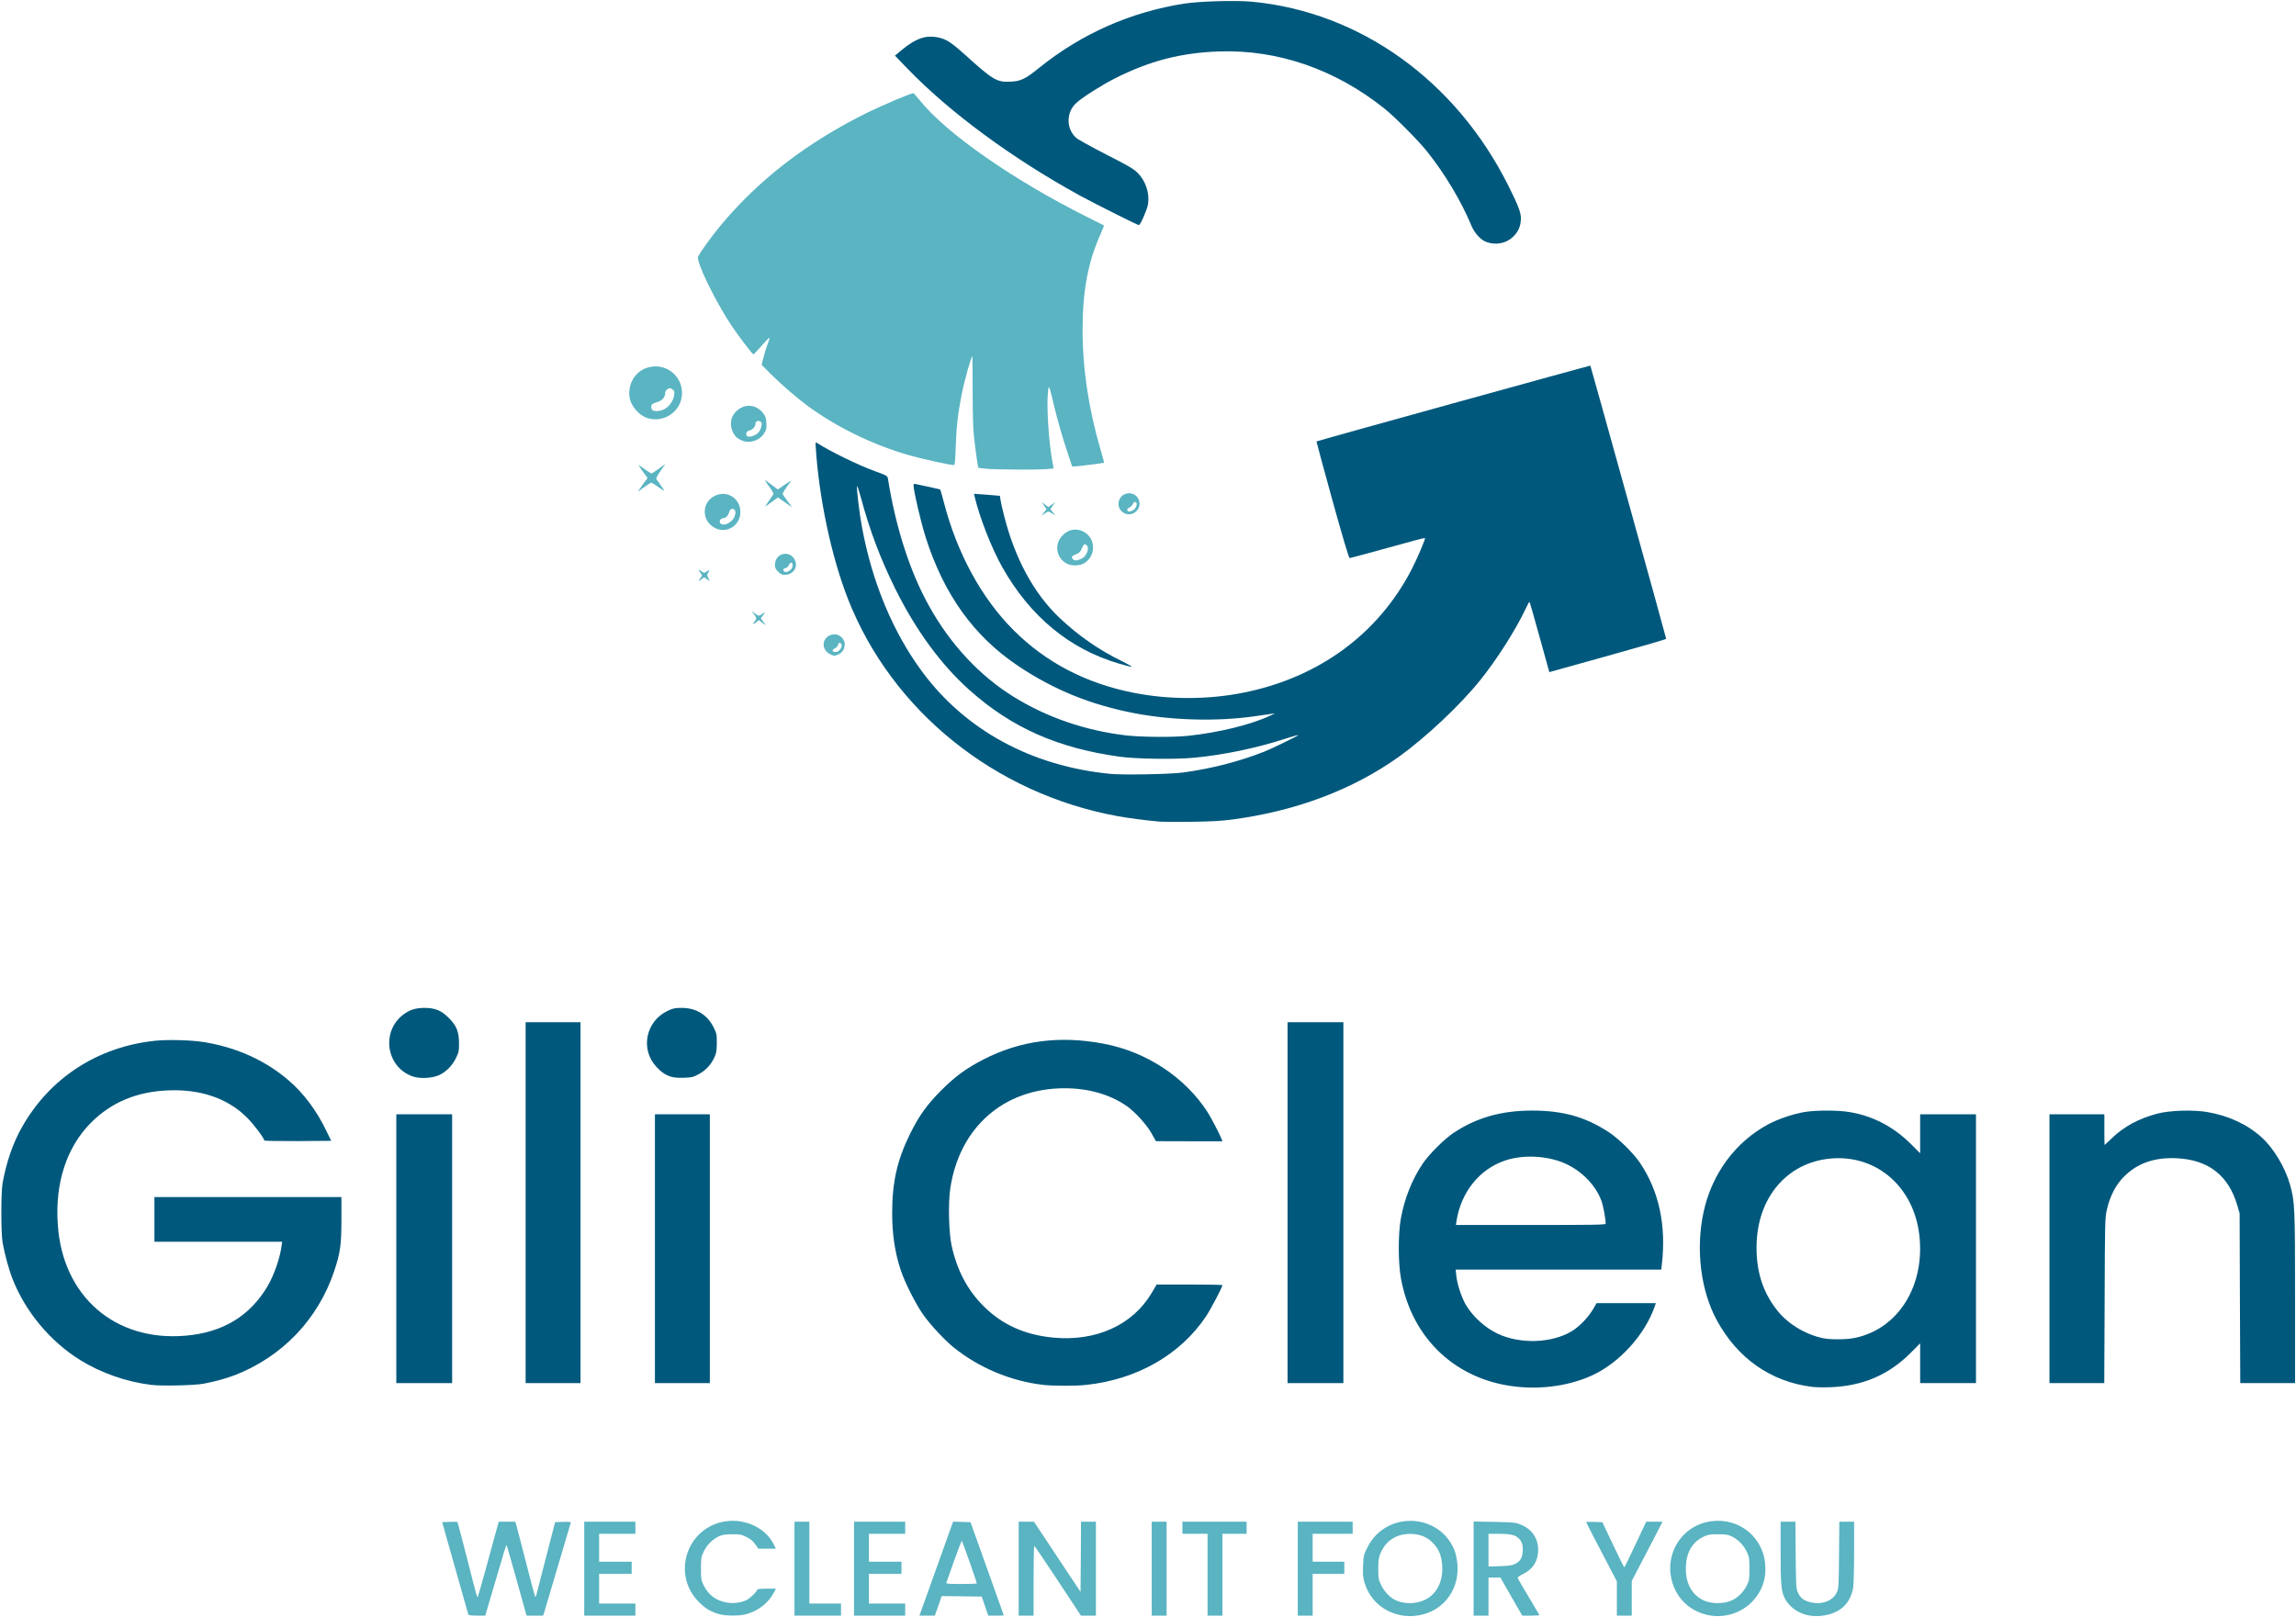 <svg class="img-fluid" id="outputsvg" xmlns="http://www.w3.org/2000/svg" style="transform: matrix(1, 0, 0, 1, 0, 0); transform-origin: 50% 50%; cursor: move; max-height: none;" width="2468" height="1738" viewBox="0 0 24680 17380"><g id="l3EThDpz0BTkcC2CdMzRLs8" fill="rgb(0,88,124)" style="transform: none;"><g style="transform: none;"><path id="pRGpTNeEf" d="M16305 14909 c-651 -68 -1128 -514 -1246 -1165 -31 -169 -31 -478 -1 -644 39 -214 120 -419 235 -590 64 -96 231 -263 327 -327 249 -167 516 -243 850 -243 330 0 572 68 821 231 111 73 262 221 336 329 205 302 286 675 236 1098 l-6 52 -1105 0 -1105 0 7 66 c9 89 57 235 103 313 76 128 208 247 344 311 243 113 581 101 794 -28 81 -49 173 -144 225 -230 l42 -72 319 0 318 0 -15 43 c-105 299 -377 598 -666 732 -236 109 -529 154 -813 124z m955 -1753 c0 -44 -24 -179 -41 -231 -58 -173 -208 -331 -393 -415 -187 -85 -451 -99 -645 -34 -277 92 -477 341 -525 652 l-6 42 805 0 c691 0 805 -2 805 -14z"></path><path id="p1B8GcWve6" d="M19476 14910 c-444 -56 -801 -307 -1024 -720 -172 -319 -226 -764 -140 -1159 88 -411 344 -757 698 -945 108 -57 268 -111 390 -131 125 -20 359 -20 481 1 252 42 472 157 662 346 l97 97 0 -209 0 -210 300 0 300 0 0 1445 0 1445 -300 0 -300 0 0 -214 0 -214 -102 103 c-237 237 -517 357 -864 369 -71 3 -160 1 -198 -4z m462 -526 c468 -96 759 -564 692 -1114 -62 -501 -442 -841 -915 -817 -473 24 -808 386 -832 897 -13 295 57 532 221 739 113 143 294 254 486 297 80 18 257 17 348 -2z"></path><path id="phjDWo4L6" d="M1625 14889 c-265 -32 -540 -128 -765 -268 -320 -199 -586 -518 -724 -868 -39 -97 -86 -270 -108 -393 -18 -102 -18 -538 0 -640 39 -221 112 -433 207 -600 300 -532 816 -867 1435 -931 138 -14 395 -7 530 16 350 58 659 199 908 415 157 136 296 322 396 530 l56 115 -358 3 c-196 1 -358 -2 -360 -6 -13 -41 -122 -183 -192 -252 -207 -203 -496 -302 -845 -287 -337 14 -607 128 -826 346 -262 264 -388 645 -358 1093 50 773 613 1264 1374 1198 401 -34 693 -212 883 -535 68 -117 131 -297 148 -426 l7 -49 -687 0 -686 0 0 -240 0 -240 1005 0 1005 0 0 240 c0 275 -12 358 -78 557 -174 518 -559 921 -1072 1119 -93 35 -211 68 -335 91 -98 18 -447 26 -560 12z"></path><path id="pZObugniV" d="M11213 14889 c-351 -41 -695 -186 -966 -406 -97 -80 -241 -234 -320 -344 -80 -111 -204 -356 -246 -487 -62 -188 -91 -383 -91 -607 0 -339 54 -575 195 -860 97 -194 181 -311 335 -465 148 -148 266 -234 450 -329 397 -204 820 -260 1293 -170 461 86 879 363 1120 740 36 56 128 234 147 283 l10 26 -358 0 -357 -1 -45 -81 c-52 -95 -183 -239 -273 -300 -183 -124 -409 -188 -664 -188 -654 0 -1132 421 -1229 1082 -23 156 -15 470 15 610 57 262 170 478 341 648 201 202 445 312 754 341 459 43 852 -136 1056 -481 l53 -90 354 0 c194 0 353 3 353 7 0 21 -127 262 -178 338 -276 410 -739 675 -1284 734 -111 13 -359 12 -465 0z"></path><path id="pxMFPuepz" d="M4260 13425 l0 -1445 300 0 300 0 0 1445 0 1445 -300 0 -300 0 0 -1445z"></path><path id="pTAZum7Hr" d="M5650 12930 l0 -1940 295 0 295 0 0 1940 0 1940 -295 0 -295 0 0 -1940z"></path><path id="p1Cx9SBopc" d="M7040 13425 l0 -1445 295 0 295 0 0 1445 0 1445 -295 0 -295 0 0 -1445z"></path><path id="p1Gitb2NSf" d="M13840 12930 l0 -1940 300 0 300 0 0 1940 0 1940 -300 0 -300 0 0 -1940z"></path><path id="pGAXcZbx1" d="M22030 13425 l0 -1445 295 0 295 0 0 165 c0 91 1 165 3 165 1 0 36 -33 79 -74 128 -124 289 -211 487 -263 131 -35 382 -43 533 -18 233 39 436 134 591 275 127 116 249 319 302 504 52 184 55 240 55 1227 l0 909 -295 0 -294 0 -4 -912 -3 -913 -23 -79 c-93 -325 -308 -495 -646 -513 -245 -13 -429 51 -577 200 -84 84 -149 209 -180 349 -21 90 -22 119 -25 981 l-4 887 -295 0 -294 0 0 -1445z"></path><path id="phbMXFO6S" d="M4434 11572 c-283 -100 -340 -482 -99 -664 69 -52 133 -72 230 -72 114 1 180 28 260 109 83 83 108 146 109 270 1 81 -2 97 -31 157 -39 82 -106 151 -181 186 -75 35 -210 42 -288 14z"></path><path id="p1GJfXjOiu" d="M7213 11576 c-60 -19 -104 -49 -157 -106 -177 -189 -115 -492 122 -603 59 -27 77 -31 152 -31 155 1 275 75 342 212 31 62 33 73 33 167 -1 86 -5 108 -27 155 -35 77 -96 141 -170 180 -57 31 -72 34 -158 37 -60 2 -110 -2 -137 -11z"></path><path id="pB4wwxYpE" d="M12470 8834 c-157 -14 -344 -39 -460 -60 -1317 -242 -2420 -1130 -2893 -2329 -180 -458 -316 -1098 -349 -1647 -3 -45 -2 -46 17 -34 142 91 437 235 618 301 136 50 137 50 142 85 85 527 236 996 442 1366 229 412 544 750 910 976 355 220 767 362 1204 414 162 19 506 22 669 5 326 -34 681 -121 881 -216 l54 -25 -40 5 c-22 3 -101 14 -175 25 -399 58 -883 46 -1290 -31 -474 -91 -869 -251 -1255 -509 -477 -319 -799 -768 -995 -1384 -54 -173 -130 -497 -130 -558 0 -17 4 -19 28 -13 15 4 78 17 141 30 62 14 115 26 118 28 2 3 20 65 39 138 141 546 405 1030 749 1374 348 348 780 573 1295 674 381 75 803 74 1185 -4 802 -162 1438 -629 1796 -1318 66 -128 154 -335 146 -343 -2 -3 -182 45 -400 106 -218 60 -402 110 -409 110 -9 0 -72 -212 -187 -626 -95 -344 -171 -627 -170 -628 8 -7 2940 -818 2944 -815 4 5 815 2925 815 2937 0 5 -283 87 -628 183 l-628 175 -105 -378 c-57 -208 -106 -378 -109 -378 -3 0 -22 35 -42 78 -110 231 -307 540 -485 762 -214 268 -590 621 -878 827 -493 352 -1102 582 -1785 673 -119 16 -222 22 -445 25 -159 1 -310 1 -335 -1z m250 -529 c306 -42 601 -118 870 -224 77 -30 371 -174 366 -178 -2 -3 -62 14 -133 37 -317 103 -668 176 -983 206 -201 20 -622 14 -800 -10 -669 -92 -1166 -312 -1620 -718 -306 -273 -579 -647 -799 -1093 -160 -324 -272 -622 -367 -975 -22 -80 -40 -135 -42 -122 -5 34 26 292 54 442 109 591 333 1129 649 1555 466 628 1176 1013 2020 1095 141 13 651 4 785 -15z"></path><path id="pvjHFhE3d" d="M12030 7135 c-533 -156 -958 -507 -1258 -1040 -113 -201 -243 -533 -296 -758 l-7 -28 88 6 c48 3 111 8 139 11 l52 5 7 45 c3 24 21 104 40 176 115 452 317 825 586 1083 207 197 429 352 684 476 66 33 111 59 100 58 -11 0 -72 -15 -135 -34z"></path><path id="pHFztk8tW" d="M15981 2603 c-65 -23 -130 -94 -165 -178 -109 -262 -283 -554 -475 -795 -93 -117 -347 -373 -461 -464 -527 -421 -1144 -634 -1775 -613 -412 14 -750 102 -1125 292 -139 71 -344 201 -410 261 -111 100 -112 277 -2 376 20 18 165 98 321 178 232 118 294 154 336 195 90 88 134 221 115 342 -10 59 -82 223 -98 223 -15 0 -477 -232 -637 -319 -728 -400 -1402 -897 -1855 -1368 l-130 -135 81 -67 c143 -117 246 -153 371 -131 94 17 147 50 296 184 309 279 345 300 492 294 111 -4 161 -28 308 -147 456 -368 986 -603 1567 -693 166 -25 557 -36 730 -19 1158 112 2182 848 2746 1972 116 232 142 303 137 373 -5 76 -30 129 -85 183 -72 69 -182 91 -282 56z"></path></g></g><g id="l5JKaH6m0lvPJkCUun06N1c" fill="rgb(90,180,194)" style="transform: none;"><g style="transform: none;"><path id="p192qrR5DE" d="M15084 17370 c-202 -30 -358 -162 -416 -353 -17 -57 -20 -87 -16 -182 4 -110 6 -117 46 -198 201 -405 796 -373 944 52 10 31 22 94 25 141 18 288 -182 521 -467 543 -36 3 -88 2 -116 -3z m233 -170 c137 -67 205 -218 182 -403 -11 -88 -37 -145 -94 -206 -58 -61 -127 -93 -221 -99 -162 -10 -289 67 -347 212 -17 40 -21 74 -22 161 0 100 3 115 28 170 29 63 81 123 133 155 92 57 235 61 341 10z"></path><path id="pyLrPimbI" d="M18394 17370 c-175 -26 -317 -129 -389 -282 -142 -301 21 -648 337 -723 304 -72 592 125 630 430 20 163 -24 303 -133 420 -112 119 -284 179 -445 155z m222 -164 c67 -31 129 -94 163 -165 24 -51 26 -67 26 -176 0 -111 -2 -125 -29 -182 -33 -72 -95 -134 -164 -166 -38 -18 -66 -22 -147 -22 -89 0 -106 4 -157 28 -115 56 -179 164 -186 313 -8 172 53 297 178 364 83 45 226 47 316 6z"></path><path id="pk5ns4d8i" d="M19450 17369 c-119 -20 -221 -93 -269 -193 -34 -69 -41 -159 -41 -493 l0 -323 79 0 80 0 3 358 c3 317 5 361 21 397 32 71 69 98 159 115 113 22 222 -24 261 -108 21 -45 22 -63 25 -404 l3 -358 80 0 79 0 0 323 c0 177 -5 351 -10 386 -18 105 -70 190 -148 239 -88 56 -214 79 -322 61z"></path><path id="pbKE1lct0" d="M5034 17357 c-2 -7 -67 -233 -143 -503 l-138 -489 79 -3 c44 -2 83 -1 85 2 3 3 50 179 104 393 104 411 107 419 115 411 4 -4 155 -546 213 -765 l12 -43 89 0 88 0 11 33 c5 17 51 194 102 392 50 198 95 367 99 375 6 11 10 7 16 -15 4 -17 51 -199 104 -405 l97 -375 86 -3 c67 -2 86 0 82 10 -2 7 -66 220 -140 473 -75 253 -141 475 -146 493 l-11 32 -88 0 -88 0 -11 -32 c-6 -18 -53 -188 -105 -377 -53 -189 -98 -346 -100 -349 -5 -5 -24 56 -141 456 l-89 302 -88 0 c-64 0 -90 -4 -94 -13z"></path><path id="pLtuO1pZR" d="M6280 16865 l0 -505 275 0 275 0 0 65 0 65 -195 0 -195 0 0 150 0 150 175 0 175 0 0 65 0 65 -175 0 -175 0 0 160 0 160 195 0 195 0 0 65 0 65 -275 0 -275 0 0 -505z"></path><path id="pZCV3wMGg" d="M7720 17351 c-91 -29 -142 -61 -210 -130 -281 -284 -142 -765 246 -857 223 -52 464 49 559 235 l25 51 -94 0 -94 0 -35 -49 c-25 -35 -52 -57 -94 -77 -52 -26 -68 -29 -153 -29 -75 1 -105 5 -142 22 -69 32 -131 94 -164 166 -27 57 -29 71 -29 182 0 111 2 124 28 177 52 107 136 169 254 188 70 12 154 0 210 -29 39 -20 113 -92 113 -111 0 -6 40 -10 101 -10 l100 0 -28 51 c-57 106 -169 191 -294 224 -76 21 -230 18 -299 -4z"></path><path id="pPFwivfJL" d="M8540 16865 l0 -505 80 0 80 0 0 440 0 440 170 0 170 0 0 65 0 65 -250 0 -250 0 0 -505z"></path><path id="p6pBh8CD4" d="M9180 16865 l0 -505 275 0 275 0 0 65 0 65 -195 0 -195 0 0 150 0 150 175 0 175 0 0 65 0 65 -175 0 -175 0 0 160 0 160 195 0 195 0 0 65 0 65 -275 0 -275 0 0 -505z"></path><path id="pR2lIkeN5" d="M10064 16865 l181 -506 93 3 94 3 179 500 c98 275 179 501 179 503 0 1 -38 2 -83 2 l-84 0 -35 -102 -35 -103 -216 -3 -216 -2 -7 22 c-3 13 -20 60 -36 106 l-30 82 -83 0 -82 0 181 -505z m436 158 c0 -13 -153 -447 -160 -456 -4 -4 -42 93 -85 215 -43 123 -80 229 -83 236 -3 9 33 12 162 12 91 0 166 -3 166 -7z"></path><path id="pAeA0vR2V" d="M10950 16865 l0 -505 83 0 82 1 250 377 250 377 3 -377 2 -378 80 0 80 0 0 505 0 505 -81 0 -80 0 -247 -375 c-136 -206 -250 -374 -254 -375 -5 0 -8 169 -8 375 l0 375 -80 0 -80 0 0 -505z"></path><path id="ptbV3Iane" d="M12380 16865 l0 -505 80 0 80 0 0 505 0 505 -80 0 -80 0 0 -505z"></path><path id="phFhwaPot" d="M12980 16930 l0 -440 -135 0 -135 0 0 -65 0 -65 345 0 345 0 0 65 0 65 -130 0 -130 0 0 440 0 440 -80 0 -80 0 0 -440z"></path><path id="pfiPLBRgN" d="M13950 16865 l0 -505 295 0 295 0 0 65 0 65 -215 0 -215 0 0 150 0 150 170 0 170 0 0 65 0 65 -170 0 -170 0 0 225 0 225 -80 0 -80 0 0 -505z"></path><path id="p1ESjTOb7m" d="M15840 16864 l0 -506 223 4 c199 4 228 7 278 27 122 47 192 146 193 271 1 119 -54 209 -160 261 -46 23 -63 36 -59 47 3 8 55 98 117 201 61 102 113 189 115 194 2 4 -38 7 -90 7 l-94 0 -118 -205 -117 -205 -64 0 -64 0 0 205 0 205 -80 0 -80 0 0 -506z m444 -49 c58 -29 79 -64 84 -139 4 -68 -8 -104 -50 -143 -34 -31 -90 -43 -210 -43 l-108 0 0 176 0 176 123 -4 c95 -3 131 -8 161 -23z"></path><path id="p4CYYodzB" d="M17380 17186 l0 -184 -165 -316 c-91 -173 -165 -318 -165 -321 0 -3 39 -4 87 -3 l87 3 115 243 c63 133 117 242 121 242 3 0 57 -110 120 -245 l115 -245 88 0 87 0 -21 43 c-12 23 -86 166 -165 318 l-144 276 0 187 0 186 -80 0 -80 0 0 -184z"></path><path id="pAJUc9wJT" d="M8920 7032 c-20 -9 -44 -33 -54 -53 -40 -75 17 -159 108 -159 53 0 106 52 106 104 0 51 -23 90 -64 110 -43 20 -53 20 -96 -2z m110 -49 c24 -31 23 -66 -2 -71 -11 -2 -18 5 -20 20 -2 13 -15 28 -30 36 -38 18 -37 42 1 42 20 0 36 -9 51 -27z"></path><path id="pXNWrLdl5" d="M8192 6694 l-34 -27 -28 22 c-39 28 -46 27 -21 -5 27 -34 26 -40 -6 -83 l-27 -35 35 27 c43 32 49 33 83 6 32 -25 33 -18 5 20 l-21 29 27 36 c33 43 31 44 -13 10z"></path><path id="pQgqz9KfI" d="M7510 6244 c0 -3 9 -17 20 -31 20 -25 20 -25 0 -53 -28 -39 -25 -44 9 -19 28 21 31 21 55 5 35 -22 39 -20 20 9 -15 22 -15 29 -3 53 7 15 15 31 17 36 3 5 -10 -2 -27 -15 l-31 -23 -30 22 c-16 13 -30 20 -30 16z"></path><path id="p175rSPkk6" d="M8364 6146 c-27 -27 -34 -42 -34 -72 0 -53 30 -99 75 -114 64 -21 126 13 146 79 22 73 -34 141 -117 141 -28 0 -44 -8 -70 -34z m130 -17 c17 -14 26 -30 26 -50 0 -38 -24 -39 -42 -1 -7 15 -23 28 -36 30 -12 2 -22 9 -22 16 0 32 36 35 74 5z"></path><path id="poniR2yLE" d="M11467 6060 c-117 -64 -138 -212 -43 -306 73 -74 171 -80 253 -18 103 79 95 239 -15 315 -48 33 -142 37 -195 9z m165 -57 c47 -23 80 -110 52 -138 -26 -26 -37 -17 -63 48 -6 15 -23 32 -38 38 -65 26 -74 37 -48 63 18 17 49 14 97 -11z"></path><path id="p1AflldDsS" d="M7695 5681 c-155 -70 -161 -278 -10 -351 124 -60 263 21 273 159 11 147 -133 252 -263 192z m142 -61 c37 -22 58 -53 67 -96 12 -57 -50 -76 -65 -20 -10 36 -37 66 -60 66 -29 0 -51 28 -39 51 14 25 56 25 97 -1z"></path><path id="p5dmtuZpe" d="M11222 5509 l27 -35 -26 -39 -26 -38 37 28 36 27 36 -27 37 -28 -26 38 -26 39 27 35 27 36 -25 -18 c-36 -25 -48 -30 -62 -23 -7 3 -24 14 -38 23 l-25 18 27 -36z"></path><path id="p4rPOTeOT" d="M12074 5511 c-60 -37 -69 -123 -18 -175 52 -51 138 -42 175 18 64 104 -53 221 -157 157z m99 -22 c40 -18 62 -81 32 -92 -9 -4 -19 4 -27 21 -7 15 -25 33 -40 40 -17 8 -25 18 -21 27 6 18 23 19 56 4z"></path><path id="p1Dm1Jajdp" d="M8261 5390 c25 -36 49 -70 52 -76 4 -7 -12 -38 -36 -70 -56 -77 -65 -93 -46 -78 8 6 40 30 73 54 l58 42 77 -53 c42 -29 71 -46 65 -38 -65 86 -95 132 -90 142 3 7 26 41 53 76 l47 65 -76 -53 -76 -53 -58 42 c-33 24 -66 48 -74 54 -8 6 6 -18 31 -54z"></path><path id="p12OCzZ0ob" d="M6903 5217 l58 -78 -51 -69 c-27 -39 -48 -70 -45 -70 3 0 32 20 66 45 34 25 66 45 71 45 6 0 42 -23 80 -51 l70 -51 -52 75 c-34 49 -50 80 -44 89 4 7 25 36 46 65 21 29 38 55 38 58 0 3 -29 -14 -64 -39 -35 -26 -69 -46 -75 -46 -10 0 -66 38 -140 94 -8 6 11 -24 42 -67z"></path><path id="pOtauoEfV" d="M10607 5040 c-48 -4 -89 -9 -91 -11 -5 -6 -33 -210 -48 -349 -8 -70 -13 -260 -13 -482 0 -203 -1 -368 -3 -368 -12 0 -86 263 -116 416 -39 196 -56 350 -63 562 -5 153 -9 192 -20 192 -40 0 -347 -67 -478 -105 -391 -112 -776 -299 -1093 -531 -124 -92 -293 -238 -406 -352 l-89 -90 22 -87 c12 -48 33 -114 46 -146 13 -32 20 -59 16 -59 -4 0 -43 40 -87 90 -43 49 -82 90 -85 90 -11 0 -162 -199 -237 -311 -140 -210 -318 -558 -353 -691 -12 -44 -11 -45 31 -109 235 -347 560 -685 935 -969 246 -187 548 -372 850 -520 172 -84 480 -214 495 -208 4 2 34 37 68 78 286 356 1004 856 1802 1255 96 48 176 88 177 89 2 1 -17 47 -41 102 -133 301 -189 605 -189 1019 0 423 64 847 194 1294 22 73 38 135 37 136 -5 4 -253 35 -298 38 l-45 2 -66 -199 c-37 -110 -90 -296 -119 -415 -66 -274 -66 -273 -75 -186 -17 151 8 542 48 752 l13 70 -89 7 c-113 8 -513 5 -630 -4z"></path><path id="pCpwtEPRQ" d="M7970 4734 c-45 -20 -68 -41 -90 -84 -42 -85 -27 -173 39 -233 91 -82 212 -70 287 29 23 30 29 49 32 103 3 59 0 71 -26 112 -51 79 -155 111 -242 73z m151 -60 c33 -16 56 -51 64 -97 6 -30 4 -37 -15 -47 -25 -13 -50 1 -50 29 0 28 -29 60 -63 69 -23 6 -33 15 -35 31 -6 42 34 48 99 15z"></path><path id="pijmwWLxB" d="M6956 4494 c-74 -23 -159 -113 -181 -189 -42 -143 37 -303 173 -349 191 -66 383 70 383 270 0 192 -190 327 -375 268z m189 -97 c52 -29 93 -90 101 -148 6 -43 4 -48 -20 -64 -24 -16 -28 -16 -51 -1 -17 11 -25 26 -25 45 0 40 -34 79 -83 93 -23 6 -48 16 -54 21 -16 12 -17 49 -1 65 19 19 89 14 133 -11z"></path></g></g></svg>